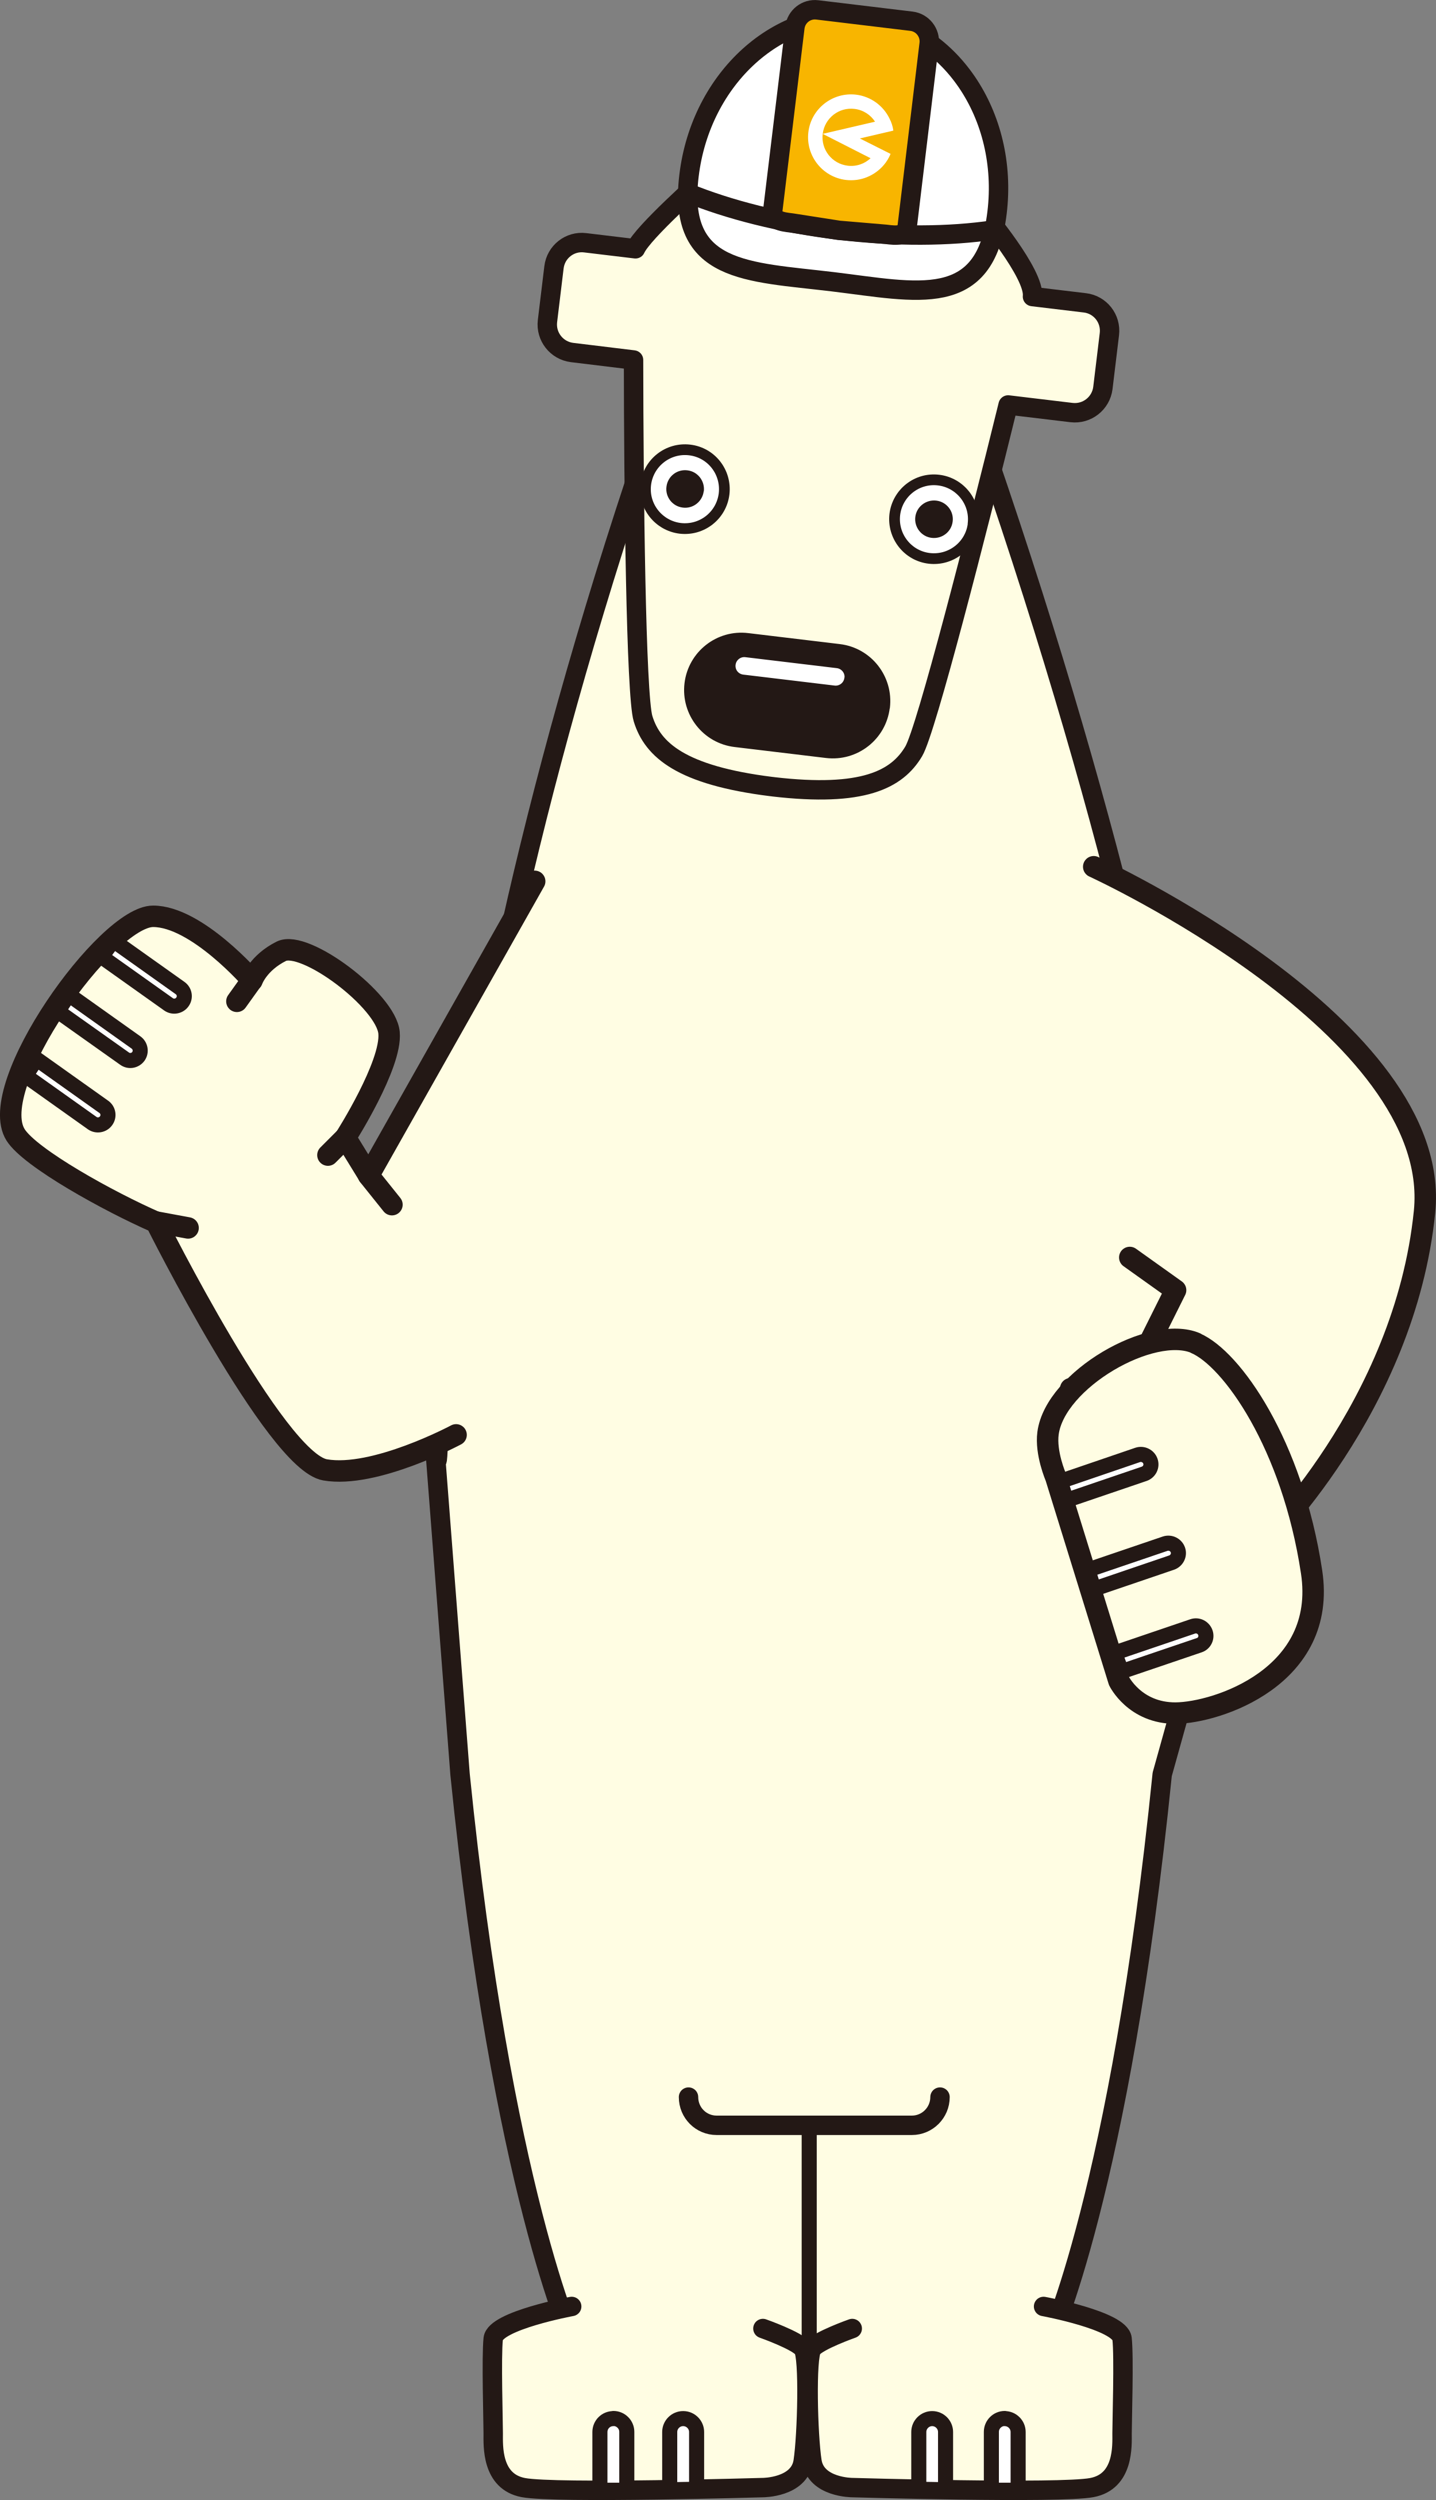 <?xml version="1.0" encoding="UTF-8"?>
<svg id="b" data-name="レイヤー 2" xmlns="http://www.w3.org/2000/svg" width="119.11" height="207.31" viewBox="0 0 119.11 207.31">
  <rect x="0" y="0" width="119.11" height="207.31" fill="#808080" stroke="none"/>
  <defs>
    <style>
      .d, .e {
        fill: #fffde3;
      }

      .f, .g {
        fill: #fff;
      }

      .h {
        stroke-width: .89px;
      }

      .h, .i, .j, .g, .k, .e {
        stroke: #231815;
        stroke-linecap: round;
        stroke-linejoin: round;
      }

      .h, .i, .j, .k {
        fill: none;
      }

      .i, .g {
        stroke-width: 1.25px;
      }

      .j {
        stroke-width: .63px;
      }

      .l {
        fill: #f8b500;
      }

      .k {
        stroke-width: 1.61px;
      }

      .m {
        fill: #231815;
      }

      .e {
        stroke-width: 1.78px;
      }
    </style>
  </defs>
  <g id="c" data-name="製作中">
    <g>
      <path class="d" d="m78.47,28.14l-8.91-.57v-.2l-2.28.11-2.28-.11v.2l-8.24.57c-22.95,63.59-19.82,97.38-20.64,92.52l2.04,26.47c3.49,34.5,9.44,47.19,9.44,47.19l17.4,2.82v.74l2.28-.37,2.28.37v-.74l17.4-2.82s5.95-12.69,9.44-47.19l4.89-17.53s1.89-33.34-22.82-101.46"/>
      <path class="k" d="m78.47,28.14l-8.91-.57v-.2l-2.28.11-2.28-.11v.2l-8.24.57c-22.95,63.59-19.82,97.38-20.64,92.52l2.04,26.47c3.49,34.5,9.44,47.19,9.44,47.19l17.4,2.82v.74l2.28-.37,2.28.37v-.74l17.4-2.82s5.95-12.69,9.44-47.19l4.89-17.53s1.89-33.34-22.82-101.46Z"/>
      <path class="d" d="m89.97,25.11l-4.33-.52c.22-1.87-4.06-6.92-4.06-6.92l-11.07-5.47v-.06s-.08.02-.08.02l-.08-.04v.06s-12.06,2.69-12.06,2.69c0,0-4.97,4.39-5.58,5.76l-4.17-.5c-1.28-.16-2.44.76-2.59,2.04l-.54,4.46c-.15,1.28.76,2.44,2.04,2.6l5.1.62c.01,10.77.2,27.84.79,29.75.8,2.6,3.18,4.69,10.63,5.62h0s.05,0,.08.01c.03,0,.06,0,.08.01h0c7.46.87,10.27-.6,11.66-2.94,1.03-1.72,5.26-18.25,7.83-28.72l5.26.63c1.28.15,2.44-.76,2.6-2.04l.54-4.47c.15-1.28-.76-2.44-2.04-2.59"/>
      <path class="k" d="m89.97,25.11l-4.33-.52c.22-1.87-4.06-6.92-4.06-6.92l-11.07-5.47v-.06s-.08.02-.08.02l-.08-.04v.06s-12.06,2.69-12.06,2.69c0,0-4.97,4.39-5.58,5.76l-4.17-.5c-1.28-.16-2.44.76-2.59,2.04l-.54,4.46c-.15,1.28.76,2.44,2.04,2.6l5.1.62c.01,10.77.2,27.84.79,29.75.8,2.6,3.18,4.69,10.63,5.62h0s.05,0,.08.01c.03,0,.06,0,.08.01h0c7.46.87,10.27-.6,11.66-2.94,1.03-1.72,5.26-18.25,7.83-28.72l5.26.63c1.28.15,2.44-.76,2.6-2.04l.54-4.47c.15-1.28-.76-2.44-2.04-2.59Z"/>
      <path class="f" d="m82.7,17.64c-.97,8.1-6.59,6.57-13.65,5.72-7.06-.85-12.88-.7-11.9-8.79.97-8.1,7.48-13.98,14.54-13.13,7.06.85,11.99,8.11,11.01,16.2"/>
      <path class="k" d="m82.7,17.64c-.97,8.1-6.59,6.57-13.65,5.72-7.06-.85-12.88-.7-11.9-8.79.97-8.1,7.48-13.98,14.54-13.13,7.06.85,11.99,8.11,11.01,16.2Z"/>
      <path class="f" d="m82.41,19.07c-3.67.54-8.11.58-12.84.01-4.77-.58-9.12-1.69-12.57-3.1"/>
      <path class="k" d="m82.41,19.07c-3.67.54-8.11.58-12.84.01-4.77-.58-9.12-1.69-12.57-3.1"/>
      <path class="l" d="m75.26,18.69c-.11.92-.86.86-1.78.74l-3.89-.33-3.92-.61c-.92-.11-1.67-.22-1.56-1.14l1.82-15.06c.11-.92.94-1.58,1.86-1.47l7.81.94c.92.11,1.58.95,1.47,1.87l-1.81,15.06"/>
      <path class="k" d="m75.26,18.69c-.11.92-.86.86-1.78.74l-3.89-.33-3.92-.61c-.92-.11-1.67-.22-1.56-1.14l1.82-15.06c.11-.92.94-1.58,1.86-1.47l7.81.94c.92.11,1.58.95,1.47,1.87l-1.81,15.06Z"/>
      <path class="f" d="m60.06,40.95c-.22,1.8-1.84,3.07-3.64,2.86-1.79-.22-3.08-1.84-2.86-3.64.22-1.8,1.85-3.07,3.64-2.86,1.8.21,3.07,1.84,2.86,3.64"/>
      <path class="h" d="m60.06,40.95c-.22,1.8-1.84,3.07-3.64,2.86-1.79-.22-3.08-1.84-2.86-3.64.22-1.8,1.85-3.07,3.64-2.86,1.8.21,3.07,1.84,2.86,3.64Z"/>
      <path class="m" d="m58.37,40.73c-.1.85-.88,1.47-1.73,1.36-.86-.1-1.47-.88-1.36-1.73.1-.86.88-1.47,1.74-1.36.85.1,1.46.88,1.36,1.74"/>
      <path class="f" d="m80.72,43.44c-.21,1.79-1.84,3.07-3.64,2.86-1.79-.21-3.07-1.84-2.86-3.64.22-1.79,1.84-3.07,3.64-2.85,1.79.22,3.07,1.85,2.85,3.64"/>
      <path class="h" d="m80.72,43.44c-.21,1.79-1.84,3.07-3.64,2.86-1.79-.21-3.07-1.84-2.86-3.64.22-1.79,1.84-3.07,3.64-2.85,1.79.22,3.07,1.85,2.85,3.64Z"/>
      <path class="m" d="m79.02,43.24c-.1.86-.88,1.46-1.74,1.36-.85-.1-1.46-.88-1.36-1.73.1-.85.88-1.46,1.74-1.36.85.1,1.47.88,1.36,1.73"/>
      <path class="m" d="m73.49,58.66c-.29,2.44-2.51,4.17-4.94,3.88l-7.58-.91c-2.44-.29-4.17-2.51-3.88-4.94.29-2.44,2.51-4.18,4.94-3.88l7.59.91c2.44.29,4.17,2.51,3.88,4.94"/>
      <path class="j" d="m73.49,58.66c-.29,2.44-2.51,4.17-4.94,3.88l-7.58-.91c-2.44-.29-4.17-2.51-3.88-4.94.29-2.44,2.51-4.18,4.94-3.88l7.59.91c2.44.29,4.17,2.51,3.88,4.94Z"/>
      <path class="f" d="m70.35,56.25c-.07.57-.59.98-1.16.91l-7.58-.91c-.57-.07-.98-.58-.91-1.16.07-.57.59-.98,1.16-.91l7.59.91c.57.07.98.59.91,1.16"/>
      <path class="j" d="m70.35,56.25c-.07.57-.59.98-1.16.91l-7.58-.91c-.57-.07-.98-.58-.91-1.16.07-.57.59-.98,1.16-.91l7.59.91c.57.07.98.59.91,1.16Z"/>
      <path class="d" d="m47.42,191.25s-6.34,1.17-6.51,2.67c-.16,1.5,0,6.84,0,7.85s-.16,4,2.5,4.5c2.68.51,19.87,0,19.87,0,0,0,3.01,0,3.34-2.17.33-2.17.5-8.68,0-9.35-.5-.67-3.34-1.67-3.34-1.67"/>
      <path class="k" d="m47.42,191.25s-6.34,1.17-6.51,2.67c-.16,1.5,0,6.84,0,7.85s-.16,4,2.5,4.5c2.68.51,19.87,0,19.87,0,0,0,3.01,0,3.34-2.17.33-2.17.5-8.68,0-9.35-.5-.67-3.34-1.67-3.34-1.67"/>
      <path class="f" d="m56.66,200.55c-.61,0-1.11.5-1.11,1.11v4.79c.77-.02,1.52-.03,2.23-.04v-4.75c0-.61-.5-1.11-1.11-1.11"/>
      <path class="i" d="m56.66,200.55c-.61,0-1.11.5-1.11,1.11v4.79c.77-.02,1.52-.03,2.23-.04v-4.75c0-.61-.5-1.11-1.11-1.11Z"/>
      <path class="f" d="m50.87,200.55c-.62,0-1.11.5-1.11,1.11v4.83c.7,0,1.45,0,2.23,0v-4.84c0-.61-.5-1.11-1.11-1.11"/>
      <path class="i" d="m50.87,200.55c-.62,0-1.11.5-1.11,1.11v4.83c.7,0,1.45,0,2.23,0v-4.84c0-.61-.5-1.11-1.11-1.11Z"/>
      <path class="d" d="m86.56,191.25s6.34,1.17,6.51,2.67c.17,1.5,0,6.84,0,7.85s.17,4-2.51,4.5c-2.67.51-19.87,0-19.87,0,0,0-3,0-3.34-2.17-.34-2.17-.5-8.68,0-9.35.5-.67,3.34-1.67,3.34-1.67"/>
      <path class="k" d="m86.56,191.25s6.34,1.17,6.51,2.67c.17,1.5,0,6.84,0,7.85s.17,4-2.51,4.5c-2.67.51-19.87,0-19.87,0,0,0-3,0-3.34-2.17-.34-2.17-.5-8.68,0-9.35.5-.67,3.34-1.67,3.34-1.67"/>
      <path class="f" d="m77.32,200.55c.61,0,1.11.5,1.11,1.11v4.79c-.77-.02-1.51-.03-2.22-.04v-4.75c0-.61.5-1.11,1.11-1.11"/>
      <path class="i" d="m77.32,200.55c.61,0,1.11.5,1.11,1.11v4.79c-.77-.02-1.51-.03-2.22-.04v-4.75c0-.61.5-1.11,1.11-1.11Z"/>
      <path class="f" d="m83.34,200.55c.61,0,1.11.5,1.11,1.11v4.83c-.7,0-1.45,0-2.22,0v-4.84c0-.61.5-1.11,1.11-1.11"/>
      <path class="i" d="m83.34,200.55c.61,0,1.11.5,1.11,1.11v4.83c-.7,0-1.45,0-2.22,0v-4.84c0-.61.5-1.11,1.11-1.11Z"/>
      <path class="d" d="m77.97,173.89c0,1.29-1.05,2.34-2.33,2.34h-16.2c-1.29,0-2.33-1.04-2.33-2.34"/>
      <path class="k" d="m77.97,173.89c0,1.29-1.05,2.34-2.33,2.34h-16.2c-1.29,0-2.33-1.04-2.33-2.34"/>
      <line class="i" x1="67.12" y1="176.23" x2="67.12" y2="194.76"/>
      <path class="f" d="m74.1,10.83c-.05-.36-.16-.7-.33-1.02-.51-1.04-1.53-1.81-2.76-1.96-1.95-.23-3.73,1.16-3.96,3.11-.23,1.95,1.16,3.72,3.11,3.96,1.24.15,2.4-.36,3.15-1.24.23-.27.42-.58.56-.92l-2.55-1.28,2.78-.65m-1.89,2.29c-.49.46-1.18.71-1.9.62-1.3-.16-2.23-1.34-2.07-2.64h0c.16-1.3,1.34-2.23,2.64-2.07.73.09,1.33.49,1.7,1.06l-4.34,1.01h0s3.97,2.02,3.97,2.02Z"/>
      <path class="e" d="m90.72,71.87s28.98,13.28,27.44,28.6c-1.64,16.26-13.59,27.72-13.59,27.72l-15.76-13.04"/>
      <path class="e" d="m99.18,111.37c-3.65-1.56-11.66,3.04-12.25,7.47-.22,1.65.64,3.63.64,3.63l5.24,16.91s1.3,2.69,4.71,2.67c3.41-.03,12.59-3.01,11.27-11.71-1.6-10.6-6.63-17.68-9.62-18.96Z"/>
      <path class="g" d="m88.45,124.41c-.17-.53-.33-1.06-.49-1.58l6.41-2.19c.43-.14.9.09,1.05.52.15.43-.08.9-.52,1.05l-6.46,2.2Z"/>
      <path class="g" d="m90.73,131.75c-.17-.53-.33-1.06-.49-1.57l6.41-2.18c.43-.14.9.09,1.05.52.15.43-.09.9-.52,1.05l-6.46,2.2Z"/>
      <path class="g" d="m93.04,138.6c-.19-.48-.38-1-.58-1.54l6.47-2.2c.43-.15.9.09,1.05.52.15.43-.08.9-.51,1.04l-6.42,2.18Z"/>
      <polyline class="e" points="93.71 104.27 97.51 106.98 95.34 111.33"/>
      <path class="e" d="m44.35,73.08l-13.77,24.39-1.93-3.14s3.86-6.04,3.62-8.69c-.24-2.66-7-7.73-8.94-6.76-1.93.97-2.42,2.41-2.42,2.41,0,0-4.59-5.31-8.21-5.31-3.86,0-13.94,14.08-11.41,18.12,1.21,1.93,7.79,5.56,11.66,7.25,0,0,9.9,19.81,14.01,20.53,4.1.72,10.87-2.9,10.87-2.9"/>
      <line class="e" x1="30.57" y1="97.47" x2="32.51" y2="99.89"/>
      <line class="e" x1="28.65" y1="94.33" x2="27.2" y2="95.78"/>
      <line class="e" x1="12.95" y1="101.33" x2="15.6" y2="101.82"/>
      <line class="e" x1="20.86" y1="81.34" x2="19.65" y2="83.03"/>
      <path class="g" d="m8.42,79.33c.33-.45.66-.89.99-1.33l5.53,3.93c.37.26.46.78.19,1.15-.26.37-.78.46-1.15.2l-5.56-3.95Z"/>
      <path class="g" d="m4.8,83.86c.28-.44.59-.9.91-1.38l5.57,3.96c.37.26.46.78.2,1.15-.27.37-.78.46-1.15.19l-5.53-3.92Z"/>
      <path class="g" d="m2.13,89.2c.28-.44.59-.9.91-1.38l5.57,3.96c.37.26.46.78.19,1.15-.26.37-.78.46-1.15.2l-5.53-3.93Z"/>
    </g>
  </g>
</svg>